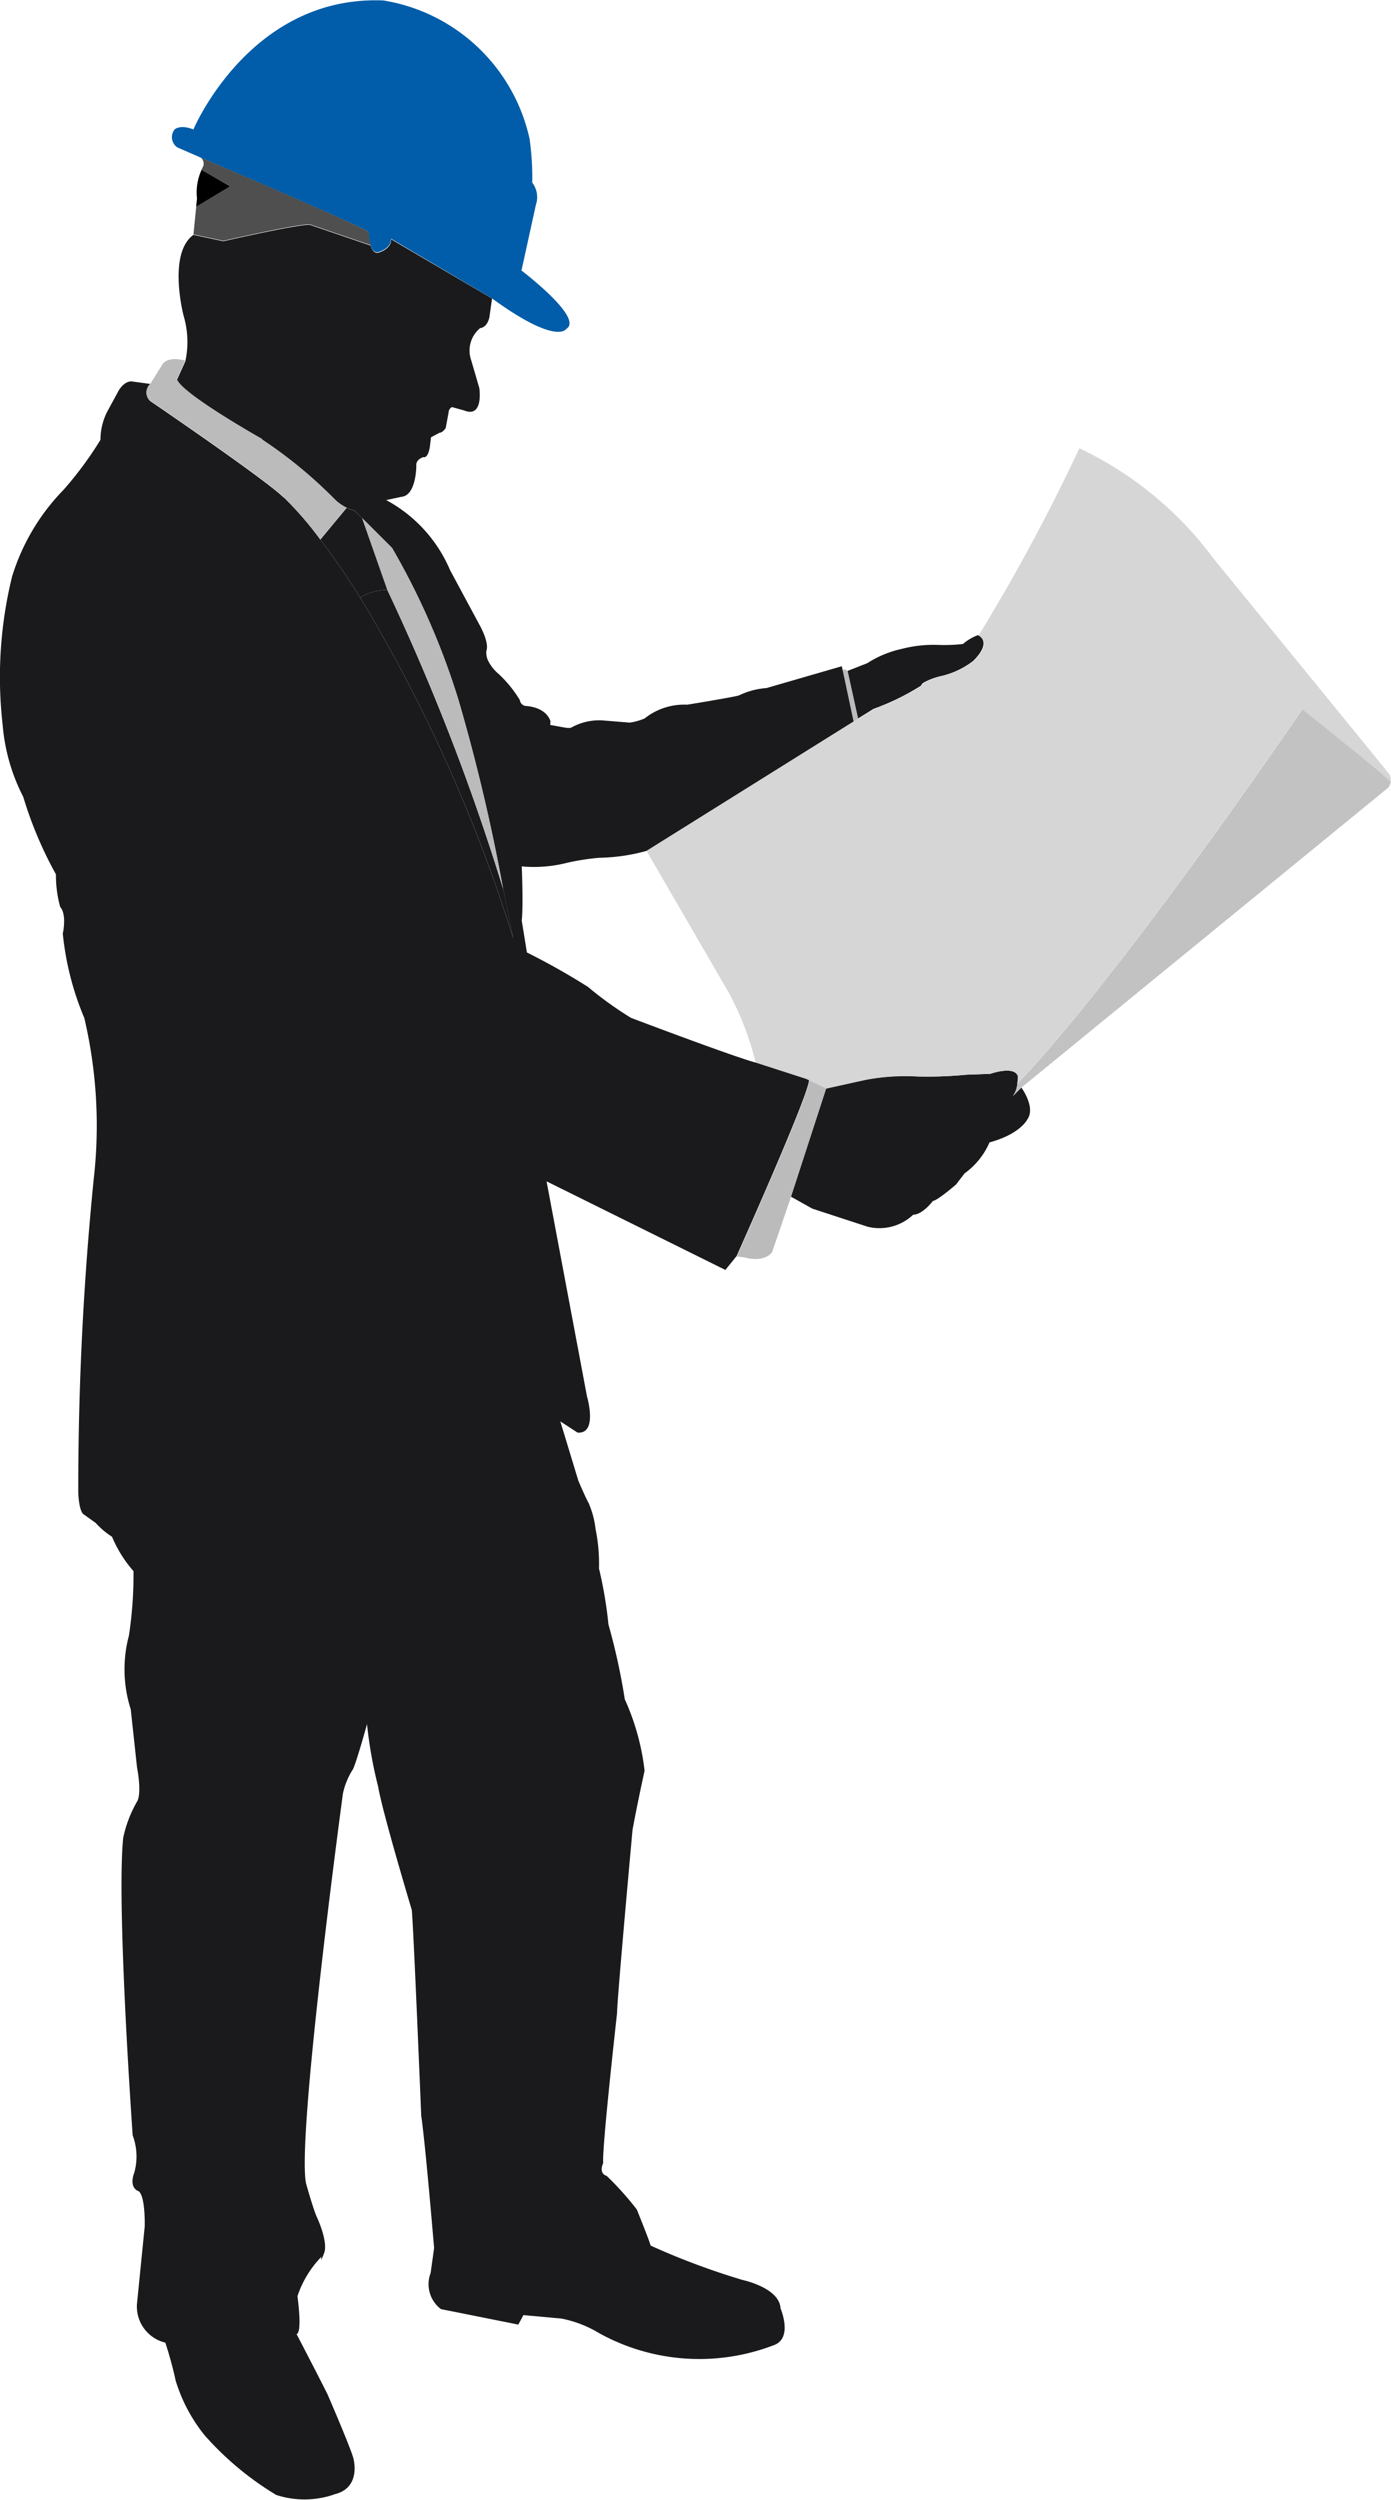 <svg xmlns="http://www.w3.org/2000/svg" xmlns:xlink="http://www.w3.org/1999/xlink" width="30.214" height="54.267" viewBox="0 0 30.214 54.267"><defs><clipPath id="a"><rect width="30.214" height="54.267" fill="none"/></clipPath></defs><g clip-path="url(#a)"><path d="M92.258,121.247a8.679,8.679,0,0,0,1.1-.037l.523-.019s.523-.187.6.055a1.541,1.541,0,0,1-.014.154.542.542,0,0,1-.1.276l.187-.187s.317.43.13.691c0,0-.149.317-.822.5a1.615,1.615,0,0,1-.541.672l-.187.243s-.411.354-.5.354c0,0-.224.3-.429.3a1.068,1.068,0,0,1-.99.261l-1.2-.392-.467-.261.765-2.353.859-.186a4.648,4.648,0,0,1,1.083-.075" transform="translate(-72.369 -97.883)" fill="#1a1a1c"/><path d="M114.846,88.432l-.187.187a.544.544,0,0,0,.1-.276s1.769-1.7,6.195-8.127c0,0,1.693,1.344,1.918,1.571a.392.392,0,0,1-.051.129Z" transform="translate(-92.66 -64.825)" fill="#c2c2c2"/><path d="M87.446,56.361c-4.425,6.424-6.195,8.127-6.195,8.127.012-.084.014-.154.014-.154-.075-.243-.6-.055-.6-.055l-.523.019a8.692,8.692,0,0,1-1.1.037,4.65,4.65,0,0,0-1.083.075L77.1,64.6l-.37-.177-.06-.028-1.1-.355a6.414,6.414,0,0,0-.579-1.512L73.2,59.442l4.5-2.81.1-.06.339-.211a5.22,5.22,0,0,0,1.027-.5l.037-.056a1.425,1.425,0,0,1,.373-.149,1.806,1.806,0,0,0,.728-.336c.43-.429.106-.554.106-.554A41.225,41.225,0,0,0,82.6,50.7a7.761,7.761,0,0,1,2.919,2.4s3.585,4.388,3.809,4.668a.216.216,0,0,1,.032.171c-.225-.227-1.918-1.571-1.918-1.571" transform="translate(-59.155 -40.97)" fill="#d6d6d6"/><path d="M98.781,71.877s.323.125-.106.554a1.807,1.807,0,0,1-.728.336,1.422,1.422,0,0,0-.373.149l-.038.056a5.222,5.222,0,0,1-1.027.5l-.339.211-.228-1.033.429-.168a2.3,2.3,0,0,1,.753-.312,2.768,2.768,0,0,1,.778-.086,3.716,3.716,0,0,0,.548-.019,1.068,1.068,0,0,1,.33-.194" transform="translate(-77.535 -58.086)" fill="#1a1a1c"/><path d="M95.5,75.781l.228,1.033-.1.06-.238-1.118s.056-.026.081,0Z" transform="translate(-77.087 -61.212)" fill="#bbb"/><path d="M85.36,122.39l-.765,2.353-.411,1.2s-.149.243-.616.112l-.15-.018s1.573-3.51,1.573-3.818Z" transform="translate(-67.413 -98.765)" fill="#bbb"/><path d="M41.359,66.717a48.58,48.58,0,0,1,2.519,6.5c.124.6.211,1.028.22,1.072a33.863,33.863,0,0,0-3.327-7.405,1.27,1.27,0,0,1,.588-.167" transform="translate(-32.948 -53.916)" fill="#1a1a1c"/><path d="M24.231,5.183c0,.231-.3.295-.3.295-.076,0-.122-.073-.149-.16a1.112,1.112,0,0,1-.04-.283c-.106-.1-3.672-1.624-3.672-1.624L19.587,3.2a.268.268,0,0,1-.058-.389s.116-.116.408,0c0,0,1.226-2.92,4.128-2.8a3.889,3.889,0,0,1,3.173,3,5.881,5.881,0,0,1,.059.954.522.522,0,0,1,.078.487l-.312,1.421s1.363,1.032.974,1.266c0,0-.195.37-1.616-.662Z" transform="translate(-15.736 -0.001)" fill="#015da9"/><path d="M6.164,31.293a7.336,7.336,0,0,1,.793.916c.246.321.539.736.865,1.255a33.863,33.863,0,0,1,3.327,7.405c-.009-.043-.1-.475-.22-1.072a40.673,40.673,0,0,0-.974-4.116,15.909,15.909,0,0,0-1.439-3.289l-.548-.547-.105-.105-.157-.158a.969.969,0,0,1-.431-.242,9.843,9.843,0,0,0-1.579-1.3s-1.746-.988-1.852-1.3l.182-.4a2,2,0,0,0-.039-.993s-.351-1.344.214-1.752l.652.139s1.557-.358,1.873-.358l1.323.451c.027.086.073.16.149.16,0,0,.3-.064.3-.295l2.19,1.285-.058.408s-.039.215-.2.234a.629.629,0,0,0-.194.7l.175.6s.1.662-.331.487l-.263-.073a.129.129,0,0,0-.072.112l-.064.343s-.064.1-.128.1l-.191.1-.024.2s-.032.263-.144.231c0,0-.167.048-.151.191,0,0,0,.638-.319.67l-.335.072a3.1,3.1,0,0,1,1.387,1.52l.654,1.215s.2.36.135.536a.408.408,0,0,0,.036.212.9.9,0,0,0,.229.29,2.638,2.638,0,0,1,.461.566.148.148,0,0,0,.143.131s.417.013.523.33l-.006.08.28.051s.137.03.181.005a1.242,1.242,0,0,1,.666-.155l.6.049A1.337,1.337,0,0,0,14,36.093a1.379,1.379,0,0,1,.927-.3s.952-.155,1.121-.2a1.64,1.64,0,0,1,.6-.161l1.637-.474.018.081.238,1.118-4.5,2.81a4.121,4.121,0,0,1-1.027.149,5.161,5.161,0,0,0-.71.112,2.908,2.908,0,0,1-.971.075s.037.84,0,1.177l.112.691a15.093,15.093,0,0,1,1.326.747,7.833,7.833,0,0,0,.934.672s2.166.822,2.707.971l1.1.355.06.028c0,.309-1.573,3.818-1.573,3.818l-.243.3-3.884-1.923.878,4.668s.243.822-.206.785l-.373-.243.392,1.289s.15.355.224.486a1.99,1.99,0,0,1,.149.559,3.825,3.825,0,0,1,.075.86,9.031,9.031,0,0,1,.205,1.214,13.7,13.7,0,0,1,.355,1.624,5.179,5.179,0,0,1,.43,1.55s-.168.766-.262,1.288c0,0-.336,3.679-.336,3.978,0,0-.336,2.988-.3,3.249,0,0-.112.224.075.28a6.721,6.721,0,0,1,.654.729s.28.691.3.784a15.765,15.765,0,0,0,2,.747s.8.168.822.616c0,0,.28.653-.15.8a4.5,4.5,0,0,1-3.79-.262,2.5,2.5,0,0,0-.822-.317l-.822-.075-.112.206-1.68-.336a.678.678,0,0,1-.224-.785l.075-.541s-.187-2.241-.28-2.876c0,0-.168-4.126-.205-4.463,0,0-.635-2.11-.729-2.67a9.381,9.381,0,0,1-.243-1.363s-.205.747-.3.971a1.58,1.58,0,0,0-.224.541s-1.009,7.451-.8,8.459c0,0,.168.6.243.747,0,0,.243.523.149.766s-.06.092-.057.076a2.244,2.244,0,0,0-.522.858s.112.785-.019.822c0,0,.486.933.672,1.307,0,0,.486,1.12.56,1.382,0,0,.186.634-.392.784A1.985,1.985,0,0,1,6,74.652a6.642,6.642,0,0,1-1.55-1.289,3.513,3.513,0,0,1-.635-1.195,8.2,8.2,0,0,0-.224-.822.806.806,0,0,1-.616-.84l.168-1.681s.019-.653-.131-.766c0,0-.224-.056-.093-.411a1.3,1.3,0,0,0-.037-.8s-.355-5-.206-6.46a2.682,2.682,0,0,1,.3-.785s.112-.131,0-.747L2.84,57.6A2.849,2.849,0,0,1,2.8,56,8.826,8.826,0,0,0,2.9,54.6a2.734,2.734,0,0,1-.467-.747,1.709,1.709,0,0,1-.355-.3l-.262-.187S1.72,53.328,1.7,52.9a67.684,67.684,0,0,1,.336-6.815,10.2,10.2,0,0,0-.205-3.492,6.306,6.306,0,0,1-.467-1.83s.093-.411-.056-.579a2.554,2.554,0,0,1-.093-.709,8.494,8.494,0,0,1-.71-1.681,4.147,4.147,0,0,1-.448-1.569,9.14,9.14,0,0,1,.205-3.212,4.648,4.648,0,0,1,1.12-1.886,7.786,7.786,0,0,0,.8-1.083,1.353,1.353,0,0,1,.149-.616l.224-.411s.112-.242.3-.242l.411.056a.249.249,0,0,0,0,.374s2.511,1.708,2.894,2.091" transform="translate(0 -20.497)" fill="#1a1a1c"/><path d="M22.036,17.773S25.6,19.292,25.708,19.4a1.111,1.111,0,0,0,.04.283l-1.324-.451c-.316,0-1.873.358-1.873.358l-.652-.139.06-.6.739-.444-.623-.36c.012-.027.024-.054.038-.08a.174.174,0,0,0-.078-.2" transform="translate(-17.697 -14.363)" fill="#4f4f4f"/><path d="M41.087,58.7l.548.547a15.907,15.907,0,0,1,1.439,3.289,40.6,40.6,0,0,1,.974,4.116,48.581,48.581,0,0,0-2.519-6.5L40.981,58.6Z" transform="translate(-33.118 -47.355)" fill="#bbb"/><path d="M37.169,57.667l.548,1.558a1.272,1.272,0,0,0-.588.167c-.326-.52-.619-.934-.865-1.255l.573-.69a.947.947,0,0,0,.174.064Z" transform="translate(-29.306 -46.424)" fill="#1a1a1c"/><path d="M19.1,42.387a9.833,9.833,0,0,1,1.579,1.3.947.947,0,0,0,.257.179l-.574.69a7.336,7.336,0,0,0-.793-.916c-.383-.383-2.894-2.091-2.894-2.091a.248.248,0,0,1,0-.373l.243-.392s.075-.221.513-.11l-.182.4c.1.316,1.851,1.3,1.851,1.3" transform="translate(-13.407 -32.848)" fill="#bbb"/><path d="M22.949,19.567l-.739.444.018-.183a1.174,1.174,0,0,1,.1-.621Z" transform="translate(-17.949 -15.522)"/></g></svg>